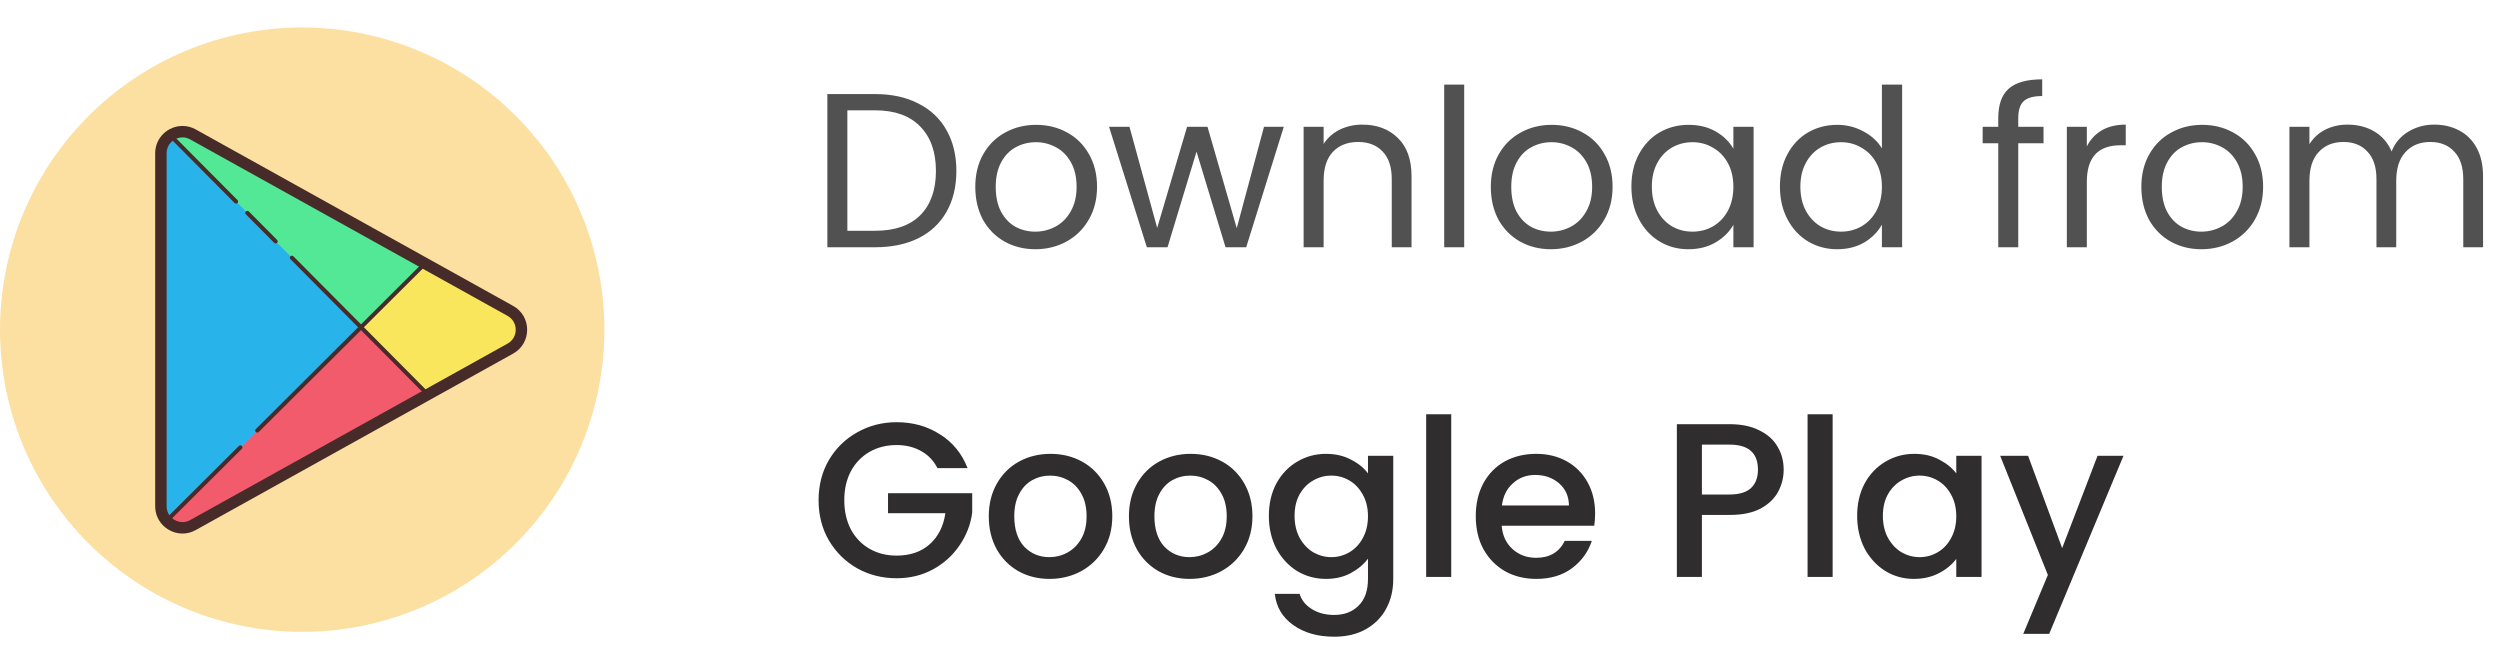 <svg width="182" height="48" viewBox="0 0 182 48" fill="none" xmlns="http://www.w3.org/2000/svg">
<path d="M63.704 6.848C64.92 6.848 65.971 7.077 66.856 7.536C67.752 7.984 68.435 8.629 68.904 9.472C69.384 10.315 69.624 11.307 69.624 12.448C69.624 13.589 69.384 14.581 68.904 15.424C68.435 16.256 67.752 16.896 66.856 17.344C65.971 17.781 64.92 18 63.704 18H60.232V6.848H63.704ZM63.704 16.8C65.144 16.8 66.243 16.421 67 15.664C67.757 14.896 68.136 13.824 68.136 12.448C68.136 11.061 67.752 9.979 66.984 9.2C66.227 8.421 65.133 8.032 63.704 8.032H61.688V16.8H63.704ZM75.368 18.144C74.547 18.144 73.8 17.957 73.129 17.584C72.467 17.211 71.945 16.683 71.561 16C71.187 15.307 71.001 14.507 71.001 13.6C71.001 12.704 71.192 11.915 71.576 11.232C71.971 10.539 72.504 10.011 73.177 9.648C73.849 9.275 74.6 9.088 75.433 9.088C76.264 9.088 77.016 9.275 77.689 9.648C78.361 10.011 78.888 10.533 79.272 11.216C79.667 11.899 79.865 12.693 79.865 13.6C79.865 14.507 79.662 15.307 79.257 16C78.862 16.683 78.323 17.211 77.641 17.584C76.958 17.957 76.201 18.144 75.368 18.144ZM75.368 16.864C75.891 16.864 76.382 16.741 76.841 16.496C77.299 16.251 77.667 15.883 77.945 15.392C78.233 14.901 78.376 14.304 78.376 13.6C78.376 12.896 78.238 12.299 77.96 11.808C77.683 11.317 77.32 10.955 76.873 10.72C76.424 10.475 75.939 10.352 75.416 10.352C74.883 10.352 74.392 10.475 73.945 10.72C73.507 10.955 73.155 11.317 72.888 11.808C72.622 12.299 72.489 12.896 72.489 13.6C72.489 14.315 72.617 14.917 72.873 15.408C73.139 15.899 73.491 16.267 73.928 16.512C74.366 16.747 74.846 16.864 75.368 16.864ZM93.459 9.232L90.723 18H89.219L87.107 11.04L84.995 18H83.491L80.739 9.232H82.227L84.243 16.592L86.419 9.232H87.907L90.035 16.608L92.019 9.232H93.459ZM99.176 9.072C100.243 9.072 101.107 9.397 101.768 10.048C102.429 10.688 102.76 11.616 102.76 12.832V18H101.32V13.04C101.32 12.165 101.101 11.499 100.664 11.04C100.227 10.571 99.629 10.336 98.872 10.336C98.104 10.336 97.49 10.576 97.032 11.056C96.584 11.536 96.36 12.235 96.36 13.152V18H94.904V9.232H96.36V10.48C96.648 10.032 97.037 9.685 97.528 9.44C98.029 9.195 98.579 9.072 99.176 9.072ZM106.594 6.16V18H105.138V6.16H106.594ZM112.9 18.144C112.078 18.144 111.332 17.957 110.66 17.584C109.998 17.211 109.476 16.683 109.092 16C108.718 15.307 108.532 14.507 108.532 13.6C108.532 12.704 108.724 11.915 109.108 11.232C109.502 10.539 110.036 10.011 110.708 9.648C111.38 9.275 112.132 9.088 112.964 9.088C113.796 9.088 114.548 9.275 115.22 9.648C115.892 10.011 116.42 10.533 116.804 11.216C117.198 11.899 117.396 12.693 117.396 13.6C117.396 14.507 117.193 15.307 116.788 16C116.393 16.683 115.854 17.211 115.172 17.584C114.489 17.957 113.732 18.144 112.9 18.144ZM112.9 16.864C113.422 16.864 113.913 16.741 114.372 16.496C114.83 16.251 115.198 15.883 115.476 15.392C115.764 14.901 115.908 14.304 115.908 13.6C115.908 12.896 115.769 12.299 115.492 11.808C115.214 11.317 114.852 10.955 114.404 10.72C113.956 10.475 113.47 10.352 112.948 10.352C112.414 10.352 111.924 10.475 111.476 10.72C111.038 10.955 110.686 11.317 110.42 11.808C110.153 12.299 110.02 12.896 110.02 13.6C110.02 14.315 110.148 14.917 110.404 15.408C110.67 15.899 111.022 16.267 111.46 16.512C111.897 16.747 112.377 16.864 112.9 16.864ZM118.766 13.584C118.766 12.688 118.947 11.904 119.31 11.232C119.673 10.549 120.169 10.021 120.798 9.648C121.438 9.275 122.147 9.088 122.926 9.088C123.694 9.088 124.361 9.253 124.926 9.584C125.491 9.915 125.913 10.331 126.19 10.832V9.232H127.662V18H126.19V16.368C125.902 16.88 125.47 17.307 124.894 17.648C124.329 17.979 123.667 18.144 122.91 18.144C122.131 18.144 121.427 17.952 120.798 17.568C120.169 17.184 119.673 16.645 119.31 15.952C118.947 15.259 118.766 14.469 118.766 13.584ZM126.19 13.6C126.19 12.939 126.057 12.363 125.79 11.872C125.523 11.381 125.161 11.008 124.702 10.752C124.254 10.485 123.758 10.352 123.214 10.352C122.67 10.352 122.174 10.48 121.726 10.736C121.278 10.992 120.921 11.365 120.654 11.856C120.387 12.347 120.254 12.923 120.254 13.584C120.254 14.256 120.387 14.843 120.654 15.344C120.921 15.835 121.278 16.213 121.726 16.48C122.174 16.736 122.67 16.864 123.214 16.864C123.758 16.864 124.254 16.736 124.702 16.48C125.161 16.213 125.523 15.835 125.79 15.344C126.057 14.843 126.19 14.261 126.19 13.6ZM129.579 13.584C129.579 12.688 129.76 11.904 130.123 11.232C130.485 10.549 130.981 10.021 131.611 9.648C132.251 9.275 132.965 9.088 133.755 9.088C134.437 9.088 135.072 9.248 135.659 9.568C136.245 9.877 136.693 10.288 137.003 10.8V6.16H138.475V18H137.003V16.352C136.715 16.875 136.288 17.307 135.723 17.648C135.157 17.979 134.496 18.144 133.739 18.144C132.96 18.144 132.251 17.952 131.611 17.568C130.981 17.184 130.485 16.645 130.123 15.952C129.76 15.259 129.579 14.469 129.579 13.584ZM137.003 13.6C137.003 12.939 136.869 12.363 136.603 11.872C136.336 11.381 135.973 11.008 135.515 10.752C135.067 10.485 134.571 10.352 134.027 10.352C133.483 10.352 132.987 10.48 132.539 10.736C132.091 10.992 131.733 11.365 131.467 11.856C131.2 12.347 131.067 12.923 131.067 13.584C131.067 14.256 131.2 14.843 131.467 15.344C131.733 15.835 132.091 16.213 132.539 16.48C132.987 16.736 133.483 16.864 134.027 16.864C134.571 16.864 135.067 16.736 135.515 16.48C135.973 16.213 136.336 15.835 136.603 15.344C136.869 14.843 137.003 14.261 137.003 13.6ZM148.769 10.432H146.929V18H145.473V10.432H144.337V9.232H145.473V8.608C145.473 7.627 145.723 6.912 146.225 6.464C146.737 6.005 147.553 5.776 148.673 5.776V6.992C148.033 6.992 147.579 7.12 147.313 7.376C147.057 7.621 146.929 8.032 146.929 8.608V9.232H148.769V10.432ZM151.922 10.656C152.178 10.155 152.541 9.765 153.01 9.488C153.49 9.211 154.072 9.072 154.754 9.072V10.576H154.37C152.738 10.576 151.922 11.461 151.922 13.232V18H150.466V9.232H151.922V10.656ZM160.259 18.144C159.438 18.144 158.691 17.957 158.019 17.584C157.358 17.211 156.835 16.683 156.451 16C156.078 15.307 155.891 14.507 155.891 13.6C155.891 12.704 156.083 11.915 156.467 11.232C156.862 10.539 157.395 10.011 158.067 9.648C158.739 9.275 159.491 9.088 160.323 9.088C161.155 9.088 161.907 9.275 162.579 9.648C163.251 10.011 163.779 10.533 164.163 11.216C164.558 11.899 164.755 12.693 164.755 13.6C164.755 14.507 164.552 15.307 164.147 16C163.752 16.683 163.214 17.211 162.531 17.584C161.848 17.957 161.091 18.144 160.259 18.144ZM160.259 16.864C160.782 16.864 161.272 16.741 161.731 16.496C162.19 16.251 162.558 15.883 162.835 15.392C163.123 14.901 163.267 14.304 163.267 13.6C163.267 12.896 163.128 12.299 162.851 11.808C162.574 11.317 162.211 10.955 161.763 10.72C161.315 10.475 160.83 10.352 160.307 10.352C159.774 10.352 159.283 10.475 158.835 10.72C158.398 10.955 158.046 11.317 157.779 11.808C157.512 12.299 157.379 12.896 157.379 13.6C157.379 14.315 157.507 14.917 157.763 15.408C158.03 15.899 158.382 16.267 158.819 16.512C159.256 16.747 159.736 16.864 160.259 16.864ZM177.214 9.072C177.896 9.072 178.504 9.216 179.038 9.504C179.571 9.781 179.992 10.203 180.302 10.768C180.611 11.333 180.766 12.021 180.766 12.832V18H179.326V13.04C179.326 12.165 179.107 11.499 178.67 11.04C178.243 10.571 177.662 10.336 176.926 10.336C176.168 10.336 175.566 10.581 175.118 11.072C174.67 11.552 174.446 12.251 174.446 13.168V18H173.006V13.04C173.006 12.165 172.787 11.499 172.35 11.04C171.923 10.571 171.342 10.336 170.606 10.336C169.848 10.336 169.246 10.581 168.798 11.072C168.35 11.552 168.126 12.251 168.126 13.168V18H166.67V9.232H168.126V10.496C168.414 10.037 168.798 9.685 169.278 9.44C169.768 9.195 170.307 9.072 170.894 9.072C171.63 9.072 172.28 9.237 172.846 9.568C173.411 9.899 173.832 10.384 174.11 11.024C174.355 10.405 174.76 9.925 175.326 9.584C175.891 9.243 176.52 9.072 177.214 9.072Z" fill="#515151"/>
<path d="M68.248 34.08C67.96 33.525 67.56 33.109 67.048 32.832C66.536 32.544 65.944 32.4 65.272 32.4C64.536 32.4 63.88 32.565 63.304 32.896C62.728 33.227 62.275 33.696 61.944 34.304C61.624 34.912 61.464 35.616 61.464 36.416C61.464 37.216 61.624 37.925 61.944 38.544C62.275 39.152 62.728 39.621 63.304 39.952C63.88 40.283 64.536 40.448 65.272 40.448C66.264 40.448 67.069 40.171 67.688 39.616C68.307 39.061 68.685 38.309 68.824 37.36H64.648V35.904H70.776V37.328C70.659 38.192 70.349 38.987 69.848 39.712C69.357 40.437 68.712 41.019 67.912 41.456C67.123 41.883 66.243 42.096 65.272 42.096C64.227 42.096 63.272 41.856 62.408 41.376C61.544 40.885 60.856 40.208 60.344 39.344C59.843 38.48 59.592 37.504 59.592 36.416C59.592 35.328 59.843 34.352 60.344 33.488C60.856 32.624 61.544 31.952 62.408 31.472C63.283 30.981 64.237 30.736 65.272 30.736C66.456 30.736 67.507 31.029 68.424 31.616C69.352 32.192 70.024 33.013 70.44 34.08H68.248ZM76.399 42.144C75.567 42.144 74.815 41.957 74.143 41.584C73.471 41.2 72.943 40.667 72.559 39.984C72.175 39.291 71.983 38.491 71.983 37.584C71.983 36.688 72.18 35.893 72.575 35.2C72.97 34.507 73.508 33.973 74.191 33.6C74.874 33.227 75.636 33.04 76.479 33.04C77.322 33.04 78.084 33.227 78.767 33.6C79.45 33.973 79.988 34.507 80.383 35.2C80.778 35.893 80.975 36.688 80.975 37.584C80.975 38.48 80.772 39.275 80.367 39.968C79.962 40.661 79.407 41.2 78.703 41.584C78.01 41.957 77.242 42.144 76.399 42.144ZM76.399 40.56C76.868 40.56 77.306 40.448 77.711 40.224C78.127 40 78.463 39.664 78.719 39.216C78.975 38.768 79.103 38.224 79.103 37.584C79.103 36.944 78.98 36.405 78.735 35.968C78.49 35.52 78.164 35.184 77.759 34.96C77.354 34.736 76.916 34.624 76.447 34.624C75.978 34.624 75.54 34.736 75.135 34.96C74.74 35.184 74.426 35.52 74.191 35.968C73.956 36.405 73.839 36.944 73.839 37.584C73.839 38.533 74.079 39.269 74.559 39.792C75.05 40.304 75.663 40.56 76.399 40.56ZM86.602 42.144C85.77 42.144 85.018 41.957 84.346 41.584C83.674 41.2 83.146 40.667 82.762 39.984C82.378 39.291 82.186 38.491 82.186 37.584C82.186 36.688 82.383 35.893 82.778 35.2C83.173 34.507 83.712 33.973 84.394 33.6C85.077 33.227 85.84 33.04 86.682 33.04C87.525 33.04 88.287 33.227 88.97 33.6C89.653 33.973 90.192 34.507 90.586 35.2C90.981 35.893 91.178 36.688 91.178 37.584C91.178 38.48 90.975 39.275 90.57 39.968C90.165 40.661 89.61 41.2 88.906 41.584C88.213 41.957 87.445 42.144 86.602 42.144ZM86.602 40.56C87.072 40.56 87.509 40.448 87.914 40.224C88.33 40 88.666 39.664 88.922 39.216C89.178 38.768 89.306 38.224 89.306 37.584C89.306 36.944 89.183 36.405 88.938 35.968C88.693 35.52 88.368 35.184 87.962 34.96C87.557 34.736 87.12 34.624 86.65 34.624C86.181 34.624 85.743 34.736 85.338 34.96C84.944 35.184 84.629 35.52 84.394 35.968C84.159 36.405 84.042 36.944 84.042 37.584C84.042 38.533 84.282 39.269 84.762 39.792C85.253 40.304 85.866 40.56 86.602 40.56ZM96.533 33.04C97.216 33.04 97.819 33.179 98.341 33.456C98.875 33.723 99.291 34.059 99.589 34.464V33.184H101.429V42.144C101.429 42.955 101.259 43.675 100.917 44.304C100.576 44.944 100.08 45.445 99.429 45.808C98.789 46.171 98.021 46.352 97.125 46.352C95.931 46.352 94.939 46.069 94.149 45.504C93.36 44.949 92.912 44.192 92.805 43.232H94.613C94.752 43.691 95.045 44.059 95.493 44.336C95.952 44.624 96.496 44.768 97.125 44.768C97.861 44.768 98.453 44.544 98.901 44.096C99.36 43.648 99.589 42.997 99.589 42.144V40.672C99.28 41.088 98.859 41.44 98.325 41.728C97.803 42.005 97.205 42.144 96.533 42.144C95.765 42.144 95.061 41.952 94.421 41.568C93.792 41.173 93.291 40.629 92.917 39.936C92.555 39.232 92.373 38.437 92.373 37.552C92.373 36.667 92.555 35.883 92.917 35.2C93.291 34.517 93.792 33.989 94.421 33.616C95.061 33.232 95.765 33.04 96.533 33.04ZM99.589 37.584C99.589 36.976 99.461 36.448 99.205 36C98.96 35.552 98.635 35.211 98.229 34.976C97.824 34.741 97.387 34.624 96.917 34.624C96.448 34.624 96.011 34.741 95.605 34.976C95.2 35.2 94.869 35.536 94.613 35.984C94.368 36.421 94.245 36.944 94.245 37.552C94.245 38.16 94.368 38.693 94.613 39.152C94.869 39.611 95.2 39.963 95.605 40.208C96.021 40.443 96.459 40.56 96.917 40.56C97.387 40.56 97.824 40.443 98.229 40.208C98.635 39.973 98.96 39.632 99.205 39.184C99.461 38.725 99.589 38.192 99.589 37.584ZM105.649 30.16V42H103.825V30.16H105.649ZM116.124 37.376C116.124 37.707 116.102 38.005 116.06 38.272H109.324C109.377 38.976 109.638 39.541 110.108 39.968C110.577 40.395 111.153 40.608 111.836 40.608C112.817 40.608 113.51 40.197 113.916 39.376H115.884C115.617 40.187 115.132 40.853 114.428 41.376C113.734 41.888 112.87 42.144 111.836 42.144C110.993 42.144 110.236 41.957 109.564 41.584C108.902 41.2 108.38 40.667 107.996 39.984C107.622 39.291 107.436 38.491 107.436 37.584C107.436 36.677 107.617 35.883 107.98 35.2C108.353 34.507 108.87 33.973 109.532 33.6C110.204 33.227 110.972 33.04 111.836 33.04C112.668 33.04 113.409 33.221 114.06 33.584C114.71 33.947 115.217 34.459 115.58 35.12C115.942 35.771 116.124 36.523 116.124 37.376ZM114.22 36.8C114.209 36.128 113.969 35.589 113.5 35.184C113.03 34.779 112.449 34.576 111.756 34.576C111.126 34.576 110.588 34.779 110.14 35.184C109.692 35.579 109.425 36.117 109.34 36.8H114.22ZM129.851 34.192C129.851 34.757 129.718 35.291 129.451 35.792C129.184 36.293 128.758 36.704 128.171 37.024C127.584 37.333 126.832 37.488 125.915 37.488H123.899V42H122.075V30.88H125.915C126.768 30.88 127.488 31.029 128.075 31.328C128.672 31.616 129.115 32.011 129.403 32.512C129.702 33.013 129.851 33.573 129.851 34.192ZM125.915 36C126.608 36 127.126 35.845 127.467 35.536C127.808 35.216 127.979 34.768 127.979 34.192C127.979 32.976 127.291 32.368 125.915 32.368H123.899V36H125.915ZM133.415 30.16V42H131.591V30.16H133.415ZM135.201 37.552C135.201 36.667 135.383 35.883 135.745 35.2C136.119 34.517 136.62 33.989 137.249 33.616C137.889 33.232 138.593 33.04 139.361 33.04C140.055 33.04 140.657 33.179 141.169 33.456C141.692 33.723 142.108 34.059 142.417 34.464V33.184H144.257V42H142.417V40.688C142.108 41.104 141.687 41.451 141.153 41.728C140.62 42.005 140.012 42.144 139.329 42.144C138.572 42.144 137.879 41.952 137.249 41.568C136.62 41.173 136.119 40.629 135.745 39.936C135.383 39.232 135.201 38.437 135.201 37.552ZM142.417 37.584C142.417 36.976 142.289 36.448 142.033 36C141.788 35.552 141.463 35.211 141.057 34.976C140.652 34.741 140.215 34.624 139.745 34.624C139.276 34.624 138.839 34.741 138.433 34.976C138.028 35.2 137.697 35.536 137.441 35.984C137.196 36.421 137.073 36.944 137.073 37.552C137.073 38.16 137.196 38.693 137.441 39.152C137.697 39.611 138.028 39.963 138.433 40.208C138.849 40.443 139.287 40.56 139.745 40.56C140.215 40.56 140.652 40.443 141.057 40.208C141.463 39.973 141.788 39.632 142.033 39.184C142.289 38.725 142.417 38.192 142.417 37.584ZM154.589 33.184L149.181 46.144H147.293L149.085 41.856L145.613 33.184H147.645L150.125 39.904L152.701 33.184H154.589Z" fill="#2F2D2D"/>
<path d="M22 2C16.165 2 10.569 4.318 6.444 8.444C2.318 12.569 0 18.165 0 24C0 29.835 2.318 35.431 6.444 39.556C10.569 43.682 16.165 46 22 46C27.835 46 33.431 43.682 37.556 39.556C41.682 35.431 44 29.835 44 24C44 18.165 41.682 12.569 37.556 8.444C33.431 4.318 27.835 2 22 2Z" fill="#FCE0A2"/>
<path d="M13.287 38.425C12.531 38.425 11.714 37.824 11.714 36.852V11.158C11.714 10.186 12.53 9.584 13.287 9.584C13.552 9.584 13.808 9.652 14.048 9.785L37.155 22.632C37.66 22.914 37.962 23.427 37.962 24.006C37.962 24.584 37.66 25.097 37.155 25.378L14.048 38.225C13.808 38.358 13.552 38.425 13.287 38.425Z" fill="#28B3EA"/>
<path d="M12.361 9.804L13.729 9.701L30.955 19.21L26.294 23.835L12.361 9.804Z" fill="#52E895"/>
<path d="M37.795 23.064L30.955 19.209L26.294 23.835L31.006 28.614L37.541 25.12L37.795 23.064Z" fill="#F9E65C"/>
<path d="M12.159 37.968L26.294 23.835L31.006 28.614L13.375 38.431L12.159 37.968Z" fill="#F15B6C"/>
<path d="M13.286 10.001C13.48 10.001 13.668 10.051 13.845 10.15L36.952 22.997C37.323 23.203 37.545 23.58 37.545 24.005C37.545 24.43 37.323 24.808 36.952 25.014L13.845 37.861C13.667 37.96 13.479 38.01 13.286 38.01C12.73 38.01 12.13 37.567 12.13 36.852V11.158C12.13 10.444 12.73 10.001 13.286 10.001ZM13.286 9.169C12.248 9.169 11.297 10.001 11.297 11.158V36.852C11.297 38.01 12.248 38.842 13.286 38.842C13.607 38.842 13.937 38.762 14.249 38.589L37.356 25.742C38.718 24.985 38.718 23.026 37.356 22.269L14.249 9.421C13.937 9.248 13.607 9.169 13.286 9.169Z" fill="#472B29"/>
<path d="M31.17 28.892C31.132 28.892 31.093 28.878 31.064 28.848L21.145 18.866C21.088 18.808 21.088 18.714 21.146 18.656C21.204 18.598 21.299 18.598 21.357 18.657L31.276 28.639C31.334 28.697 31.334 28.791 31.275 28.849C31.246 28.877 31.208 28.892 31.17 28.892ZM20.067 17.721C20.029 17.721 19.991 17.706 19.962 17.677L17.901 15.603C17.843 15.545 17.843 15.451 17.902 15.393C17.96 15.335 18.055 15.335 18.113 15.394L20.173 17.467C20.231 17.526 20.231 17.619 20.172 17.678C20.143 17.706 20.105 17.721 20.067 17.721ZM17.187 14.822C17.149 14.822 17.11 14.808 17.081 14.778L12.445 10.114C12.387 10.056 12.387 9.962 12.446 9.903C12.504 9.846 12.599 9.846 12.657 9.905L17.293 14.569C17.351 14.627 17.351 14.721 17.292 14.779C17.263 14.808 17.225 14.822 17.187 14.822ZM12.361 37.834C12.323 37.834 12.285 37.82 12.256 37.791C12.198 37.732 12.198 37.638 12.256 37.581L17.395 32.463C17.453 32.405 17.547 32.405 17.606 32.463C17.664 32.522 17.664 32.616 17.606 32.673L12.467 37.791C12.438 37.82 12.399 37.834 12.361 37.834Z" fill="#472B29"/>
<path d="M18.728 31.494C18.69 31.494 18.652 31.48 18.623 31.451C18.564 31.392 18.564 31.298 18.623 31.24L30.989 18.924C31.048 18.865 31.142 18.865 31.2 18.924C31.258 18.983 31.258 19.076 31.2 19.134L18.833 31.451C18.804 31.48 18.766 31.494 18.728 31.494Z" fill="#472B29"/>
</svg>
